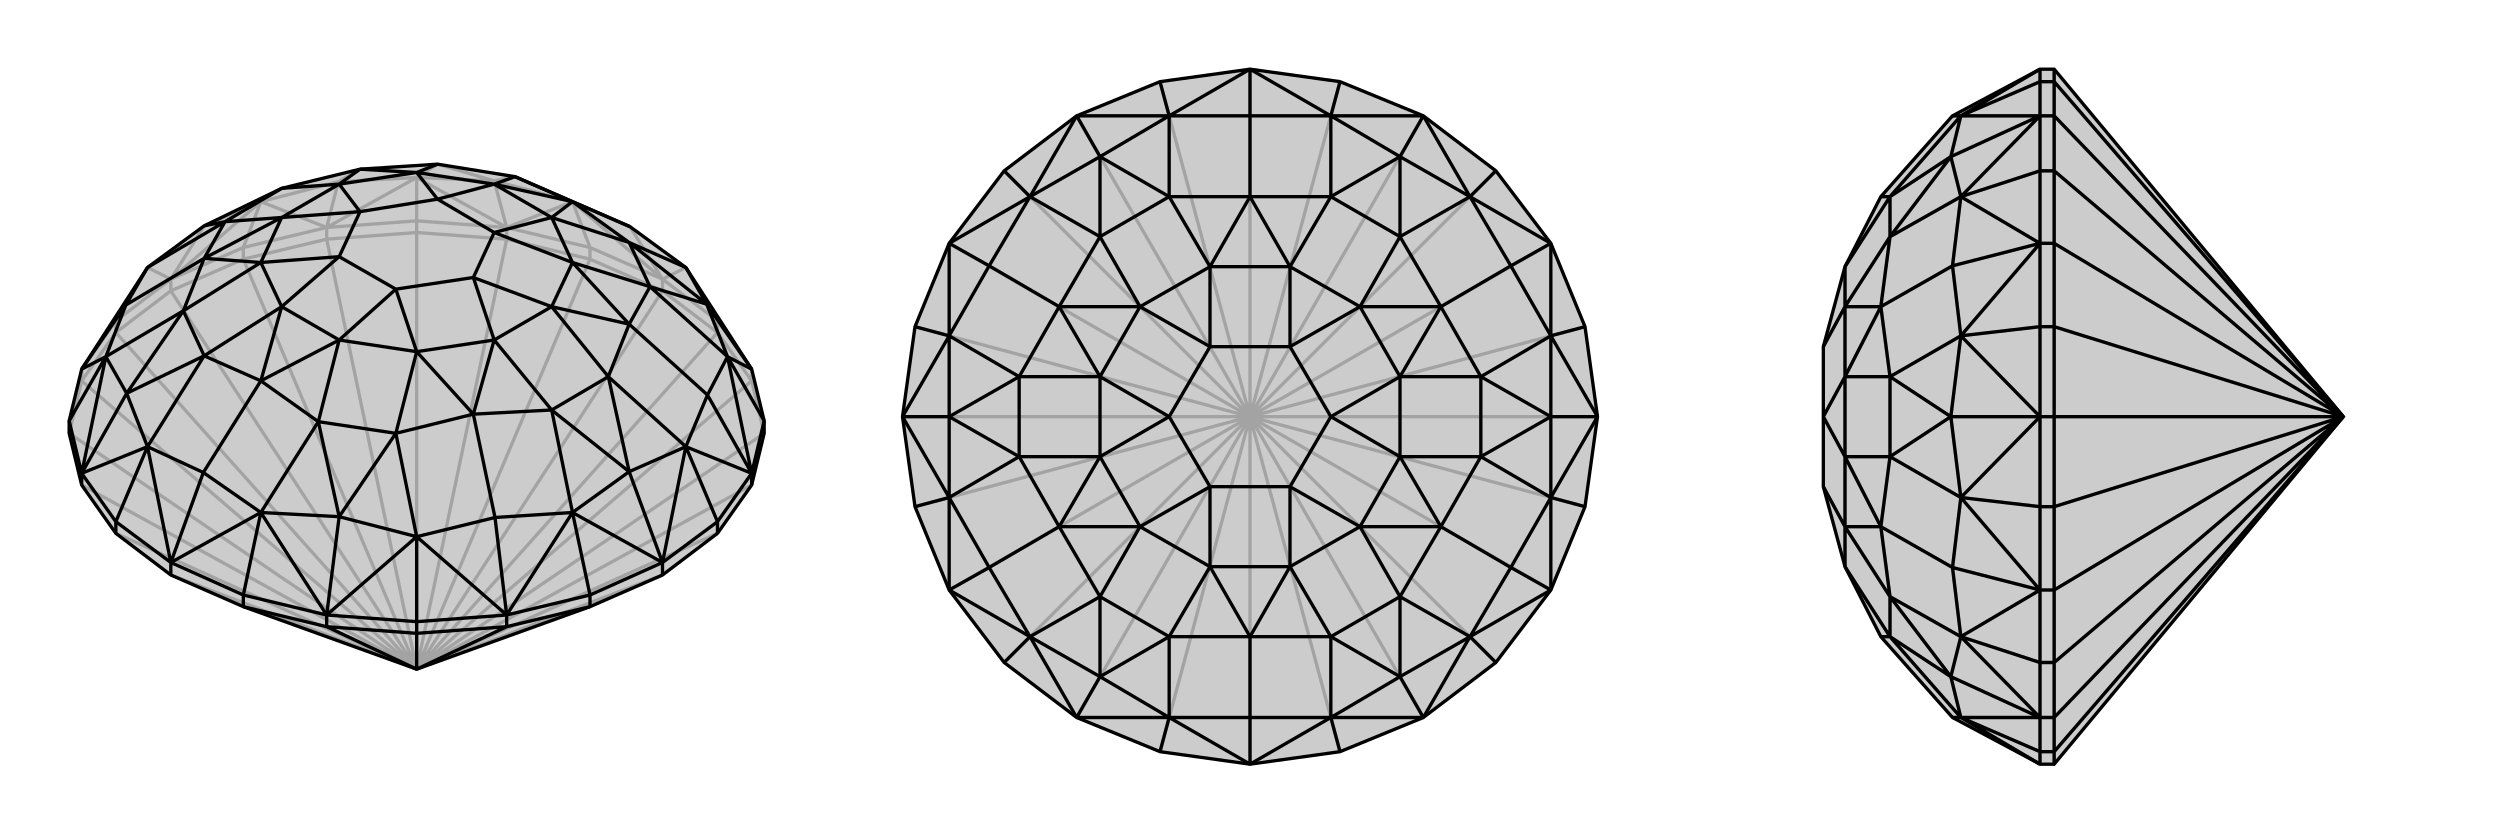 <svg xmlns="http://www.w3.org/2000/svg" viewBox="0 0 3000 1000">
    <g stroke="currentColor" stroke-width="4" fill="none" transform="translate(0 48)">
        <path fill="currentColor" stroke="none" fill-opacity=".2" d="M292,680L205,642L139,592L98,534L83,472L83,457L98,395L177,273L245,223L338,178L432,155L525,149L618,164L687,194L756,224L823,273L902,395L917,457L917,472L902,534L861,592L795,642L708,680L500,755z" />
<path stroke-opacity=".2" d="M500,755L139,592M500,755L98,534M500,755L83,472M500,755L98,409M500,755L139,351M500,755L205,301M500,755L292,263M500,755L392,239M500,755L500,231M500,755L608,239M500,755L708,263M500,755L795,301M500,755L861,351M500,755L902,409M500,755L917,472M500,755L902,534M500,755L861,592M500,755L795,642M500,755L205,642M917,472L902,409M902,409L861,351M902,409L902,395M795,301L861,351M861,351L861,337M795,301L708,263M795,301L795,287M708,263L608,239M708,263L708,249M608,239L500,231M608,239L608,225M500,231L392,239M500,231L500,217M392,239L292,263M392,239L392,225M205,301L292,263M292,263L292,249M205,301L139,351M205,301L205,287M139,351L98,409M139,351L139,337M98,409L83,472M98,409L98,395M708,249L608,225M292,249L205,287M861,337L902,395M500,217L608,225M139,337L205,287M708,249L795,287M708,249L687,194M292,249L392,225M292,249L313,194M861,337L795,287M861,337L823,273M500,217L392,225M500,217L500,165M139,337L98,395M139,337L177,273M795,287L823,273M795,287L687,194M795,287L756,224M608,225L687,194M608,225L500,165M608,225L593,169M500,165L392,225M392,225L313,194M392,225L406,170M205,287L313,194M205,287L177,273M205,287L245,223M313,194L406,170M500,165L406,170M406,170L432,155M313,194L245,223M313,194L338,178M687,194L593,169M500,165L593,169M500,165L525,149M593,169L618,164M593,169L525,149" />
<path d="M292,680L205,642L139,592L98,534L83,472L83,457L98,395L177,273L245,223L338,178L432,155L525,149L618,164L687,194L756,224L823,273L902,395L917,457L917,472L902,534L861,592L795,642L708,680L500,755z" />
<path d="M500,755L608,704M500,755L500,712M500,755L392,704M292,680L392,704M292,680L292,666M392,704L500,712M392,704L392,690M500,712L608,704M500,712L500,698M608,704L708,680M608,704L608,690M708,680L708,666M795,642L795,627M861,592L861,578M902,534L902,520M98,534L98,520M205,642L205,627M139,592L139,578M708,666L795,627M83,457L98,520M292,666L392,690M139,578L98,520M500,698L392,690M861,578L795,627M708,666L608,690M708,666L687,567M917,457L902,520M917,457L873,380M83,457L127,380M292,666L205,627M292,666L313,567M139,578L205,627M139,578L177,488M500,698L608,690M500,698L500,596M861,578L902,520M861,578L823,488M205,627L313,567M392,690L313,567M392,690L500,596M392,690L407,572M500,596L608,690M608,690L687,567M608,690L594,573M795,627L687,567M795,627L823,488M795,627L755,518M823,488L902,520M902,520L873,380M902,520L849,426M873,380L902,395M902,395L848,317M98,395L127,380M98,395L151,318M127,380L98,520M98,520L177,488M98,520L152,424M205,627L177,488M205,627L244,519M127,380L151,318M500,596L594,573M177,273L151,318M151,318L245,262M687,567L594,573M594,573L568,449M823,488L849,426M244,519L313,567M756,224L687,194M244,519L177,488M244,519L313,409M873,380L849,426M849,426L755,341M127,380L152,424M127,380L220,325M500,596L407,572M500,596L475,472M177,273L270,218M687,567L755,518M687,567L662,444M823,488L755,518M823,488L730,404M407,572L313,567M313,567L382,458M823,273L848,317M823,273L755,243M152,424L177,488M177,488L245,379M873,380L848,317M873,380L780,296M407,572L475,472M407,572L382,458M848,317L755,243M848,317L780,296M152,424L220,325M152,424L245,379M245,223L270,218M755,518L662,444M755,518L730,404M220,325L245,262M475,472L568,449M270,218L245,262M662,444L568,449M730,404L755,341M382,458L313,409M755,243L687,194M618,164L687,194M245,379L313,409M780,296L755,341M475,472L382,458M475,472L500,374M382,458L407,360M755,243L780,296M755,243L662,213M780,296L687,267M618,164L593,173M525,149L500,159M220,325L245,379M220,325L313,267M245,379L338,320M338,178L270,218M338,178L407,173M270,218L338,213M662,444L730,404M662,444L593,360M730,404L662,320M313,409L407,360M313,409L338,320M687,194L662,213M687,194L593,173M755,341L662,320M755,341L687,267M568,449L500,374M568,449L593,360M432,155L407,173M432,155L500,159M245,262L313,267M245,262L338,213M500,374L407,360M662,213L687,267M593,173L500,159M313,267L338,320M407,173L338,213M593,360L662,320M407,360L338,320M407,360L475,299M338,320L407,260M662,213L593,173M662,213L593,231M593,173L525,191M687,267L662,320M687,267L593,231M662,320L568,285M500,374L593,360M500,374L475,299M593,360L568,285M500,159L407,173M500,159L525,191M407,173L432,206M313,267L338,213M313,267L407,260M338,213L432,206M475,299L407,260M593,231L525,191M593,231L568,285M475,299L568,285M525,191L432,206M407,260L432,206" />
    </g>
    <g stroke="currentColor" stroke-width="4" fill="none" transform="translate(1000 0)">
        <path fill="currentColor" stroke="none" fill-opacity=".2" d="M861,708L795,795L708,861L608,902L500,917L392,902L292,861L205,795L139,708L98,608L83,500L98,392L139,292L205,205L292,139L392,98L500,83L608,98L708,139L795,205L861,292L902,392L917,500L902,608z" />
<path stroke-opacity=".2" d="M500,500L392,902M500,500L292,861M500,500L205,795M500,500L139,708M500,500L98,608M500,500L83,500M500,500L98,392M500,500L139,292M500,500L205,205M500,500L292,139M500,500L392,98M500,500L500,83M500,500L608,98M500,500L708,139M500,500L795,205M500,500L861,292M500,500L902,392M500,500L917,500M500,500L902,608M500,500L861,708M500,500L795,795M500,500L708,861M500,500L500,917M500,500L608,902" />
<path d="M861,708L795,795L708,861L608,902L500,917L392,902L292,861L205,795L139,708L98,608L83,500L98,392L139,292L205,205L292,139L392,98L500,83L608,98L708,139L795,205L861,292L902,392L917,500L902,608z" />
<path d="M902,608L861,597M795,205L764,236M392,98L403,139M98,392L139,403M205,795L236,764M608,902L597,861M392,902L403,861M795,795L764,764M902,392L861,403M608,98L597,139M205,205L236,236M98,608L139,597M500,917L597,861M708,861L597,861M708,861L764,764M708,861L680,812M764,764L861,708M861,708L861,597M861,708L813,681M917,500L861,597M917,500L861,403M917,500L861,500M861,403L861,292M861,292L764,236M861,292L813,319M764,236L708,139M708,139L597,139M708,139L680,188M500,83L597,139M500,83L403,139M500,83L500,139M292,139L403,139M292,139L236,236M292,139L320,188M236,236L139,292M139,292L139,403M139,292L187,319M83,500L139,403M83,500L139,597M83,500L139,500M139,597L139,708M139,708L236,764M139,708L187,681M236,764L292,861M292,861L403,861M292,861L320,812M500,917L403,861M500,917L500,861M236,764L187,681M764,764L813,681M139,403L187,319M139,597L187,681M187,681L271,632M861,597L813,681M813,681L729,632M861,403L813,319M500,861L597,861M500,139L597,139M500,139L403,139M500,139L500,236M500,861L403,861M500,861L500,764M764,236L813,319M813,319L729,368M236,236L187,319M187,319L271,368M236,764L320,812M236,764L320,716M764,764L680,812M764,764L680,716M139,403L139,500M139,403L223,452M139,597L139,500M139,597L223,548M861,597L861,500M861,597L777,548M861,403L861,500M861,403L777,452M680,812L597,861M597,861L597,764M597,139L680,188M597,139L597,236M403,139L320,188M403,139L403,236M320,812L403,861M403,861L403,764M764,236L680,188M764,236L680,284M236,236L320,188M236,236L320,284M680,812L680,716M680,812L597,764M680,188L597,236M680,188L680,284M320,188L403,236M320,188L320,284M320,812L320,716M320,812L403,764M139,500L223,452M139,500L223,548M861,500L777,548M861,500L777,452M320,716L271,632M680,716L729,632M223,452L271,368M223,548L271,632M777,548L729,632M777,452L729,368M597,764L500,764M597,236L500,236M403,236L500,236M403,764L500,764M680,284L729,368M320,284L271,368M680,716L597,764M680,716L632,632M597,764L548,680M597,236L680,284M597,236L548,320M680,284L632,368M403,236L320,284M403,236L452,320M320,284L368,368M320,716L403,764M320,716L368,632M403,764L452,680M223,452L223,548M223,452L320,452M223,548L320,548M777,548L777,452M777,548L680,548M777,452L680,452M500,764L548,680M500,764L452,680M500,236L548,320M500,236L452,320M729,368L680,452M729,368L632,368M729,632L632,632M729,632L680,548M271,368L320,452M271,368L368,368M271,632L368,632M271,632L320,548M632,632L548,680M548,320L632,368M452,320L368,368M368,632L452,680M320,452L320,548M680,548L680,452M548,680L452,680M548,680L548,584M452,680L452,584M548,320L452,320M548,320L548,416M452,320L452,416M632,368L680,452M632,368L548,416M680,452L597,500M632,632L680,548M632,632L548,584M680,548L597,500M368,368L320,452M368,368L452,416M320,452L403,500M368,632L320,548M368,632L452,584M320,548L403,500M548,584L452,584M548,416L452,416M548,416L597,500M548,584L597,500M452,416L403,500M452,584L403,500" />
    </g>
    <g stroke="currentColor" stroke-width="4" fill="none" transform="translate(2000 0)">
        <path fill="currentColor" stroke="none" fill-opacity=".2" d="M465,917L448,917L343,861L257,764L214,680L188,584L188,584L188,500L188,500L188,416L188,416L214,320L257,236L343,139L448,83L465,83L812,500z" />
<path stroke-opacity=".2" d="M812,500L465,902M812,500L465,861M812,500L465,795M812,500L465,708M812,500L465,608M812,500L465,500M812,500L465,392M812,500L465,292M812,500L465,205M812,500L465,139M812,500L465,98M465,83L465,98M465,98L465,139M465,98L448,98M465,139L465,205M465,139L448,139M465,205L465,292M465,205L448,205M465,292L465,392M465,292L448,292M465,500L465,392M465,392L448,392M465,500L465,608M465,500L448,500M465,608L465,708M465,608L448,608M465,708L465,795M465,708L448,708M465,795L465,861M465,795L448,795M465,861L465,902M465,861L448,861M465,917L465,902M465,902L448,902M448,98L448,139M448,392L448,500M448,795L448,861M448,902L448,861M448,205L448,139M448,608L448,500M448,98L448,83M448,98L353,139M448,392L448,292M448,392L353,403M448,795L448,708M448,795L353,764M448,902L448,917M448,902L353,861M448,205L448,292M448,205L353,236M448,608L448,708M448,608L353,597M448,83L353,139M448,139L353,139M448,139L353,236M448,139L341,188M353,236L448,292M448,292L353,403M448,292L343,319M448,500L353,403M448,500L353,597M448,500L341,500M353,597L448,708M448,708L353,764M448,708L343,681M353,764L448,861M448,861L353,861M448,861L341,812M448,917L353,861M353,764L343,681M353,403L343,319M353,597L343,681M343,681L257,632M343,139L353,139M343,861L353,861M353,236L343,319M343,319L257,368M353,764L341,812M353,764L268,716M353,403L341,500M353,403L268,452M353,597L341,500M353,597L268,548M353,139L341,188M353,139L268,236M341,812L353,861M353,861L268,764M353,236L341,188M353,236L268,284M341,188L268,236M341,188L268,284M341,812L268,716M341,812L268,764M341,500L268,452M341,500L268,548M268,716L257,632M268,452L257,368M268,548L257,632M268,236L257,236M268,764L257,764M268,284L257,368M268,236L268,284M268,236L214,320M268,284L214,368M268,716L268,764M268,716L214,632M268,764L214,680M268,452L268,548M268,452L214,452M268,548L214,548M257,368L214,452M257,368L214,368M257,632L214,632M257,632L214,548M214,320L214,368M214,632L214,680M214,452L214,548M214,368L214,452M214,368L188,416M214,452L188,500M214,632L214,548M214,632L188,584M214,548L188,500" />
<path d="M465,917L448,917L343,861L257,764L214,680L188,584L188,584L188,500L188,500L188,416L188,416L214,320L257,236L343,139L448,83L465,83L812,500z" />
<path d="M812,500L465,98M812,500L465,139M812,500L465,205M812,500L465,292M812,500L465,392M812,500L465,500M812,500L465,608M812,500L465,708M812,500L465,795M812,500L465,861M812,500L465,902M465,917L465,902M465,902L465,861M465,902L448,902M465,861L465,795M465,861L448,861M465,795L465,708M465,795L448,795M465,708L465,608M465,708L448,708M465,608L465,500M465,608L448,608M465,392L465,500M465,500L448,500M465,392L465,292M465,392L448,392M465,292L465,205M465,292L448,292M465,205L465,139M465,205L448,205M465,139L465,98M465,139L448,139M465,83L465,98M465,98L448,98M448,608L448,500M448,205L448,139M448,902L448,861M448,795L448,861M448,392L448,500M448,98L448,139M448,608L448,708M448,608L353,597M448,205L448,292M448,205L353,236M448,902L448,917M448,902L353,861M448,795L448,708M448,795L353,764M448,392L448,292M448,392L353,403M448,98L448,83M448,98L353,139M448,917L353,861M448,861L353,861M448,861L353,764M448,861L341,812M353,764L448,708M448,708L353,597M448,708L343,681M448,500L353,597M448,500L353,403M448,500L341,500M353,403L448,292M448,292L353,236M448,292L343,319M353,236L448,139M448,139L353,139M448,139L341,188M448,83L353,139M353,764L343,681M353,597L343,681M343,681L257,632M353,403L343,319M343,861L353,861M343,139L353,139M353,236L343,319M343,319L257,368M353,764L341,812M353,764L268,716M353,597L341,500M353,597L268,548M353,403L341,500M353,403L268,452M341,812L353,861M353,861L268,764M353,139L341,188M353,139L268,236M353,236L341,188M353,236L268,284M341,812L268,716M341,812L268,764M341,188L268,236M341,188L268,284M341,500L268,548M341,500L268,452M268,716L257,632M268,548L257,632M268,452L257,368M268,764L257,764M268,236L257,236M268,284L257,368M268,716L268,764M268,716L214,632M268,764L214,680M268,236L268,284M268,236L214,320M268,284L214,368M268,548L268,452M268,548L214,548M268,452L214,452M257,368L214,452M257,368L214,368M257,632L214,632M257,632L214,548M214,632L214,680M214,320L214,368M214,548L214,452M214,368L214,452M214,368L188,416M214,452L188,500M214,632L214,548M214,632L188,584M214,548L188,500" />
    </g>
</svg>